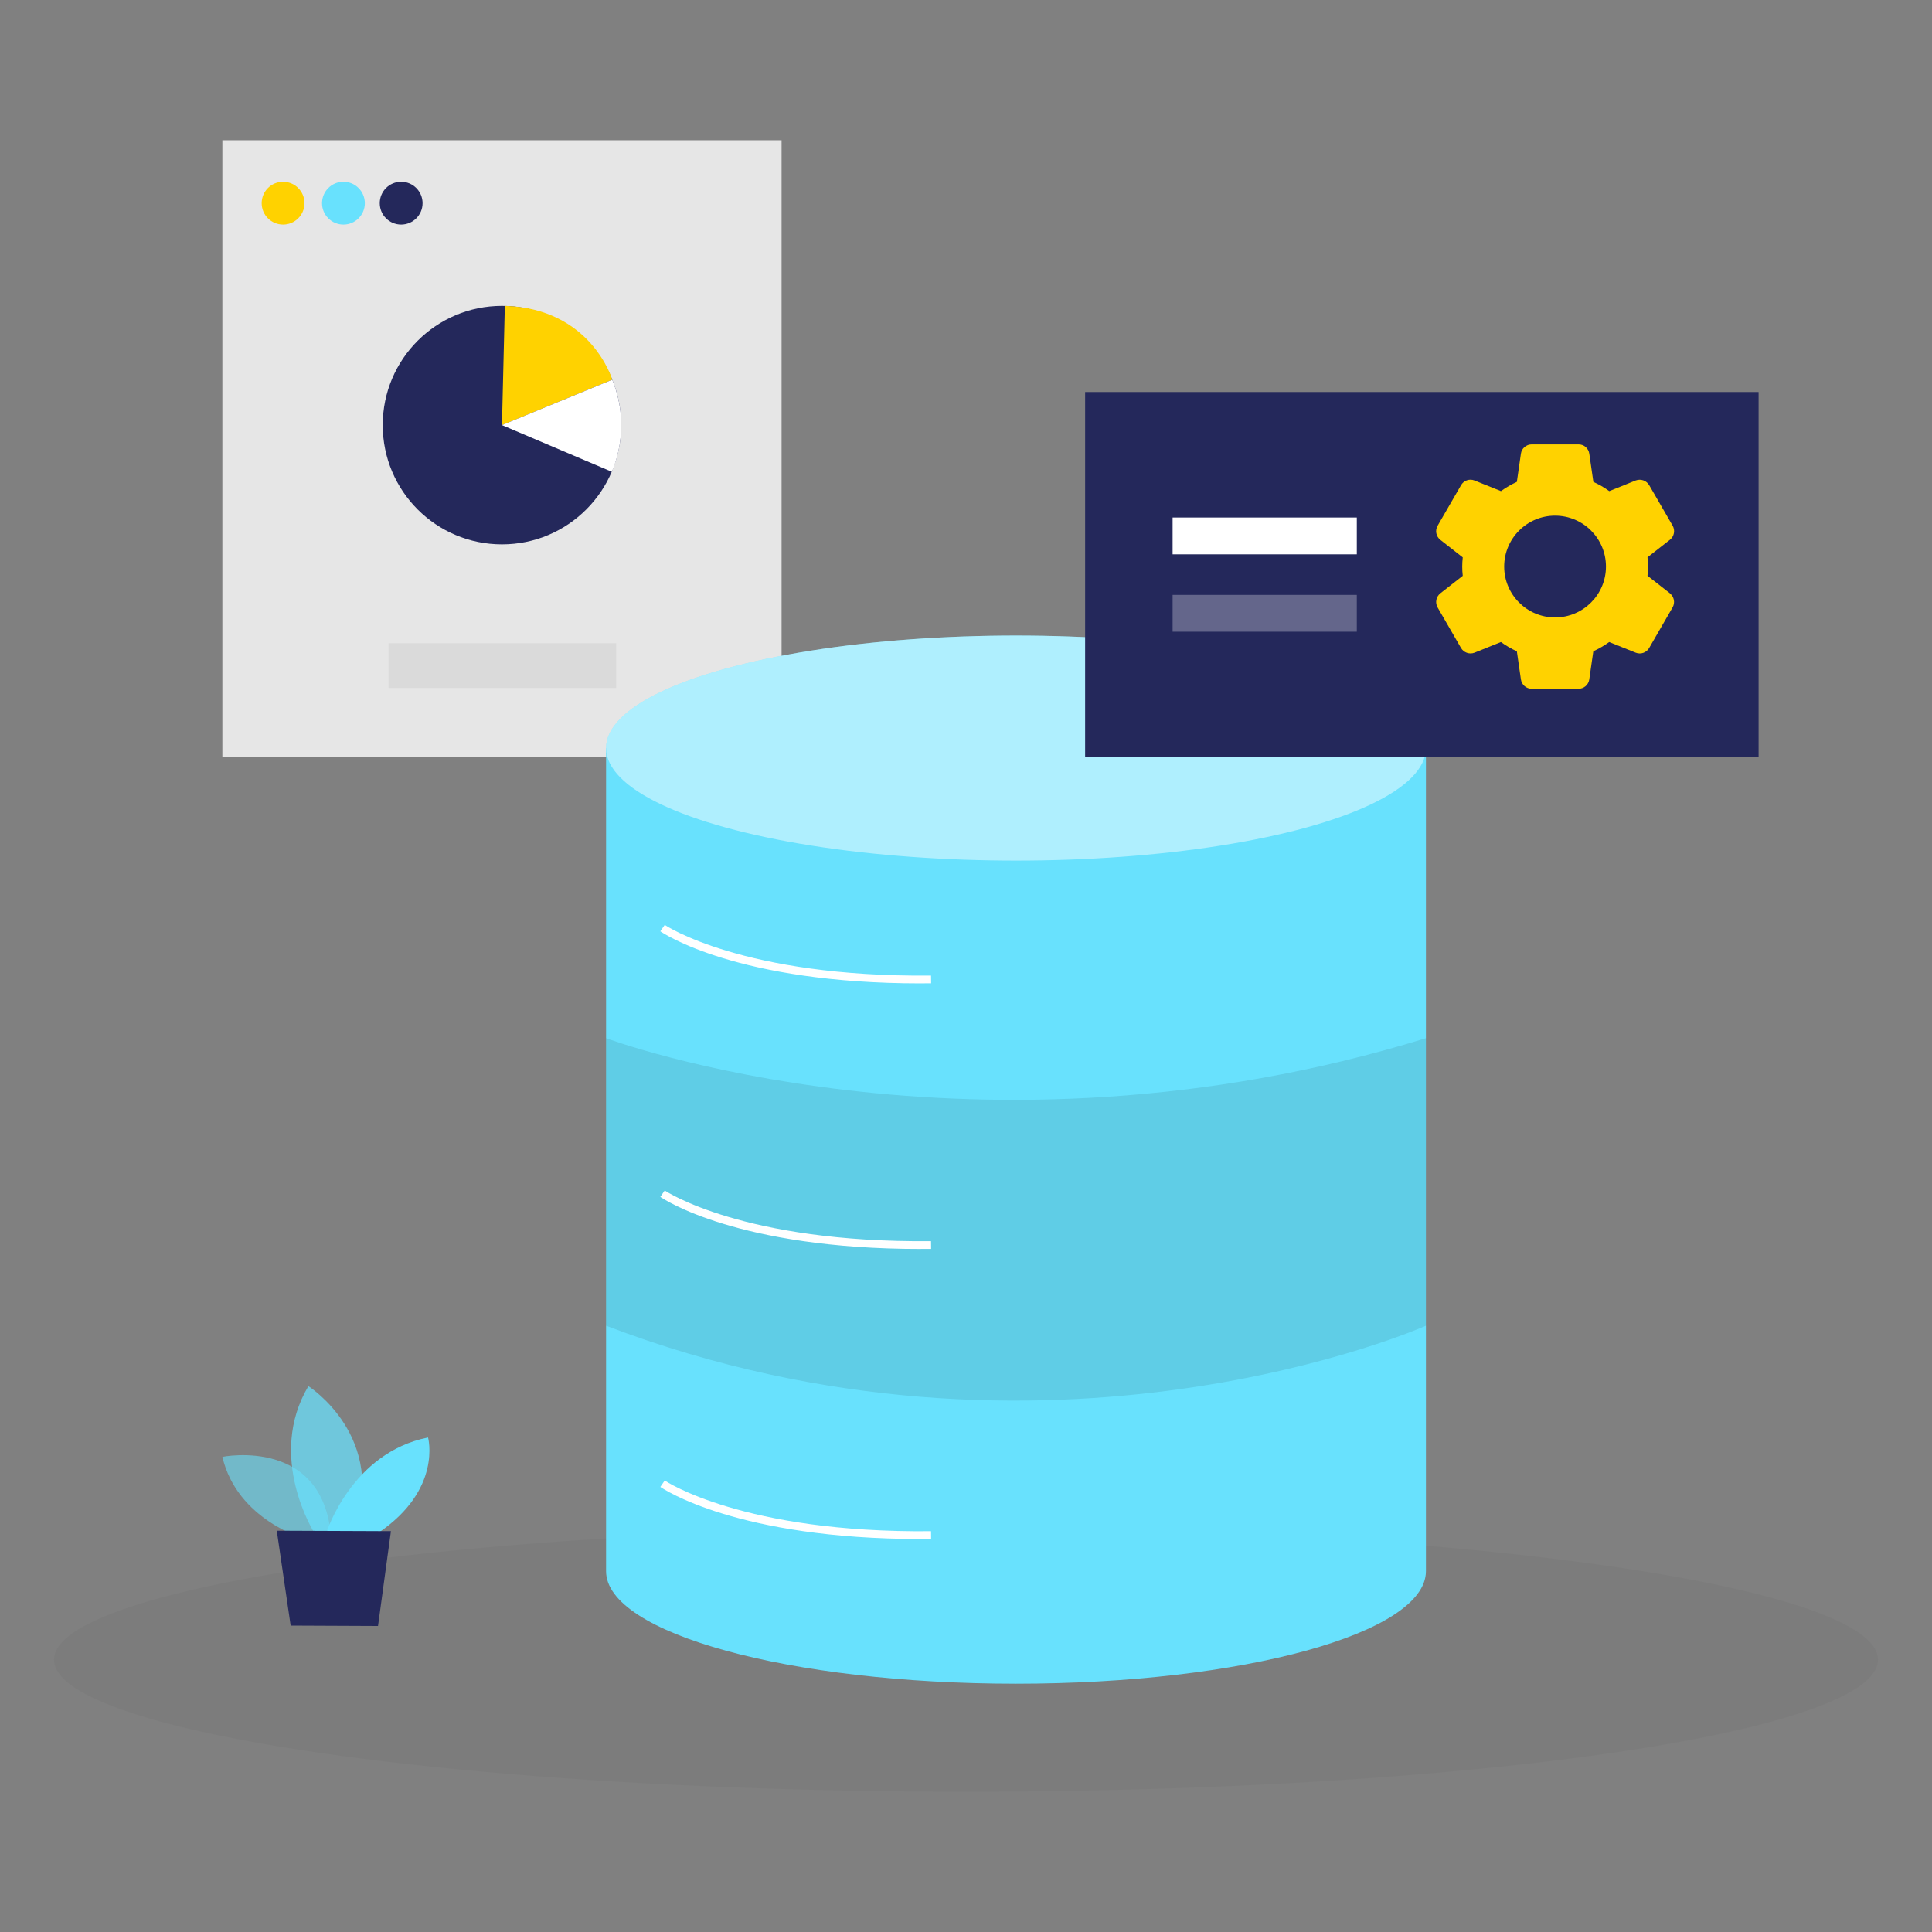 <svg class="show_show__wrapper__graphic__5Waiy" viewBox="0 0 500 500" xmlns="http://www.w3.org/2000/svg" id="_0516_data_and_settings" transform="scale(1)"><rect x="0" y="0" width="500" height="500" fill="#808080" stroke="none"/><title>React</title><defs><style>.cls-1,.cls-2,.cls-3{fill:#fff;}.cls-2{opacity:.47;}.cls-4{fill:#a5a5a5;opacity:.19;}.cls-5{opacity:.03;}.cls-5,.cls-6{fill:#000001;}.cls-7{fill:#e6e6e6;}.cls-6{opacity:.09;}.cls-3{opacity:.29;}.cls-8{opacity:.58;}.cls-8,.cls-9,.cls-10{fill:#68e1fd;}.cls-11{fill:#24285b;}.cls-9{opacity:.73;}.cls-12{fill:#ffd200;}</style></defs><ellipse ry="34.17" rx="236.02" cy="429.53" cx="250" id="sd" class="cls-5"></ellipse><g id="pie_chart"><rect transform="translate(259.82 232.19) rotate(-180)" height="159.59" width="144.72" y="36.3" x="57.55" class="cls-7"></rect><circle r="5.54" cy="52.58" cx="73.26" class="cls-12"></circle><circle r="5.54" cy="52.58" cx="88.88" class="cls-10"></circle><circle r="5.54" cy="52.58" cx="103.82" class="cls-11"></circle><circle r="30.86" cy="110.02" cx="129.91" class="cls-11"></circle><path d="m129.91,110.02l28.55-11.75s-5.45-18.47-27.81-19.11l-.74,30.85Z" class="cls-12"></path><path d="m129.91,110.02l28.41,12.07s5.43-10.87.13-23.82l-28.55,11.75Z" class="cls-1"></path><rect height="11.57" width="58.92" y="166.47" x="100.55" class="cls-4"></rect></g><g id="plant"><path d="m79.12,398.35s-17.71-4.84-21.57-21.32c0,0,27.45-5.55,28.23,22.78l-6.66-1.46Z" class="cls-8"></path><path d="m81.29,396.59s-12.38-19.57-1.48-37.86c0,0,20.87,13.25,11.6,37.9l-10.11-.04Z" class="cls-9"></path><path d="m84.48,396.6s6.54-20.66,26.3-24.58c0,0,3.71,13.42-12.8,24.63l-13.51-.06Z" class="cls-10"></path><polygon points="71.63 396.14 75.22 420.7 97.83 420.8 101.17 396.26 71.63 396.14" class="cls-11"></polygon></g><g id="server"><path d="m156.85,193.6v213.02c0,16.08,47.5,29.12,106.09,29.12s106.09-13.04,106.09-29.12v-213.02h-212.19Z" class="cls-10"></path><ellipse ry="29.12" rx="106.09" cy="193.6" cx="262.94" class="cls-10"></ellipse><ellipse ry="29.12" rx="106.09" cy="193.6" cx="262.94" class="cls-2"></ellipse><path d="m156.85,268.68s95.87,35.91,212.19,0v74.41s-97.92,43.61-212.19,0v-74.41Z" class="cls-6"></path><path d="m238.25,254.5c-47.34,0-66.55-12.92-67.36-13.48l1.14-1.65c.2.14,20.35,13.58,68.92,13.11l.02,2c-.92,0-1.83.01-2.72.01Z" class="cls-1"></path><path d="m238.25,323.23c-47.34,0-66.55-12.92-67.36-13.48l1.14-1.65c.2.14,20.35,13.59,68.92,13.11l.02,2c-.92,0-1.83.01-2.72.01Z" class="cls-1"></path><path d="m238.25,398.29c-47.34,0-66.55-12.92-67.36-13.48l1.14-1.65c.2.14,20.35,13.62,68.92,13.11l.02,2c-.92,0-1.83.01-2.72.01Z" class="cls-1"></path></g><g id="panel"><rect height="94.51" width="174.29" y="101.46" x="280.83" class="cls-11"></rect><path d="m432.18,153.55l-5.81-4.55c.18-1.59.18-3.19,0-4.77l5.82-4.55c1.09-.88,1.38-2.42.69-3.63l-6.05-10.45c-.7-1.22-2.18-1.76-3.5-1.26l-6.85,2.76c-1.29-.93-2.67-1.73-4.12-2.39l-1.05-7.28c-.19-1.4-1.39-2.44-2.8-2.42h-12.12c-1.4,0-2.59,1.02-2.78,2.4l-1.05,7.3c-1.44.66-2.82,1.46-4.11,2.39l-6.87-2.76c-1.3-.51-2.78.01-3.47,1.24l-6.05,10.47c-.71,1.22-.42,2.77.69,3.65l5.81,4.55c-.18,1.59-.18,3.19,0,4.77l-5.82,4.55c-1.09.88-1.38,2.42-.69,3.63l6.04,10.46c.7,1.22,2.18,1.76,3.5,1.26l6.85-2.76c1.29.93,2.67,1.74,4.12,2.39l1.05,7.27c.19,1.39,1.38,2.43,2.78,2.43h12.12c1.4.01,2.59-1.02,2.79-2.4l1.05-7.3c1.44-.66,2.82-1.46,4.11-2.39l6.88,2.76c1.3.51,2.78-.02,3.47-1.24l6.07-10.51c.68-1.21.38-2.74-.71-3.61Zm-29.73,6.24c-7.28,0-13.17-5.9-13.17-13.17s5.9-13.17,13.17-13.17,13.17,5.9,13.17,13.17c0,7.27-5.9,13.17-13.17,13.17Z" class="cls-12"></path><rect height="9.53" width="47.67" y="133.93" x="303.47" class="cls-1"></rect><rect height="9.53" width="47.67" y="153.96" x="303.47" class="cls-3"></rect></g></svg>
